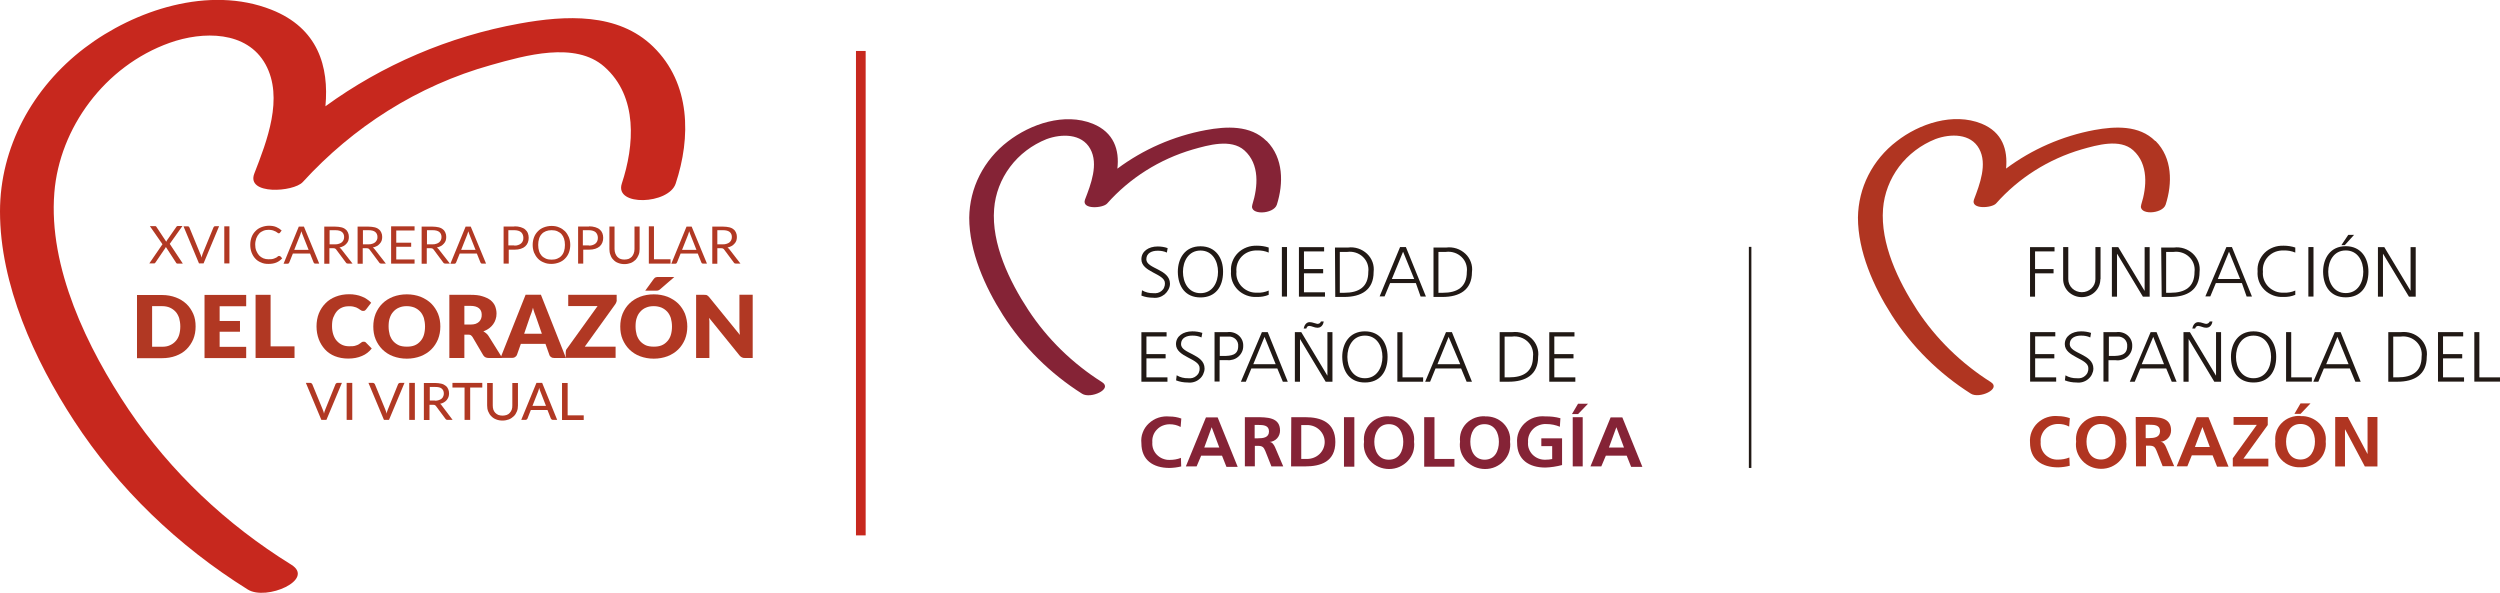 <?xml version="1.0" encoding="UTF-8"?>
<svg id="Capa_2" data-name="Capa 2" xmlns="http://www.w3.org/2000/svg" xmlns:xlink="http://www.w3.org/1999/xlink" viewBox="0 0 258.04 61.19">
  <defs>
    <style>
      .cls-1 {
        clip-path: url(#clippath);
      }

      .cls-2, .cls-3 {
        fill: none;
      }

      .cls-2, .cls-4, .cls-5, .cls-6, .cls-7, .cls-8 {
        stroke-width: 0px;
      }

      .cls-3 {
        stroke: #c7281e;
      }

      .cls-4 {
        fill: #852336;
      }

      .cls-5 {
        fill: #211915;
      }

      .cls-6 {
        fill: #c7281e;
      }

      .cls-7 {
        fill: #b13823;
      }

      .cls-8 {
        fill: #b03521;
      }
    </style>
    <clipPath id="clippath">
      <rect class="cls-2" x="100.04" y="12.29" width="158" height="36.13"/>
    </clipPath>
  </defs>
  <g id="Capa_1-2" data-name="Capa 1">
    <g class="cls-1">
      <g>
        <path class="cls-8" d="m222.45,14.55c-1.65-1.65-4.14-1.52-6.28-1.13-3.32.62-6.44,1.99-9.11,3.98.18-1.92-.35-3.75-2.54-4.64-2.92-1.17-6.42,0-8.76,1.83-1.23.94-2.23,2.14-2.92,3.5-.69,1.36-1.05,2.85-1.07,4.37,0,3.49,1.6,7.12,3.49,10.07,2.07,3.24,4.86,6.01,8.16,8.1.87.56,3.17-.48,2.07-1.19-3.06-1.93-5.66-4.47-7.62-7.45-1.95-2.99-3.79-6.84-3.51-10.44.12-1.56.7-3.07,1.65-4.34.96-1.27,2.26-2.26,3.77-2.86,1.55-.57,3.63-.59,4.5,1,.87,1.58.06,3.68-.53,5.24-.39,1.05,1.84.9,2.28.41,2.33-2.63,5.39-4.57,8.83-5.58,1.59-.45,3.95-1.14,5.32.09,1.59,1.43,1.41,3.79.83,5.61-.36,1.12,2.2,1,2.52,0,.71-2.2.7-4.81-1.03-6.56"/>
        <path class="cls-5" d="m209.54,25.51h2.52v.44h-2.01v1.82h1.91v.44h-1.91v2.41h-.52v-5.11Z"/>
        <path class="cls-5" d="m216.79,28.82c0,.49-.2.96-.56,1.31-.36.35-.85.54-1.36.54s-1-.2-1.36-.54c-.36-.35-.56-.82-.56-1.31v-3.32h.53v3.32c0,.36.15.7.41.95.26.25.62.39.99.39s.73-.14.99-.39c.26-.25.41-.59.41-.95v-3.32h.53v3.32Z"/>
        <path class="cls-5" d="m217.98,25.51h.66l2.7,4.49h.02v-4.49h.52v5.11h-.7l-2.65-4.41h-.02v4.41h-.53v-5.11Z"/>
        <path class="cls-5" d="m223.59,30.22h.43c1.51,0,2.49-.59,2.49-2.16.04-.28,0-.57-.09-.83s-.25-.51-.46-.71c-.21-.2-.46-.35-.74-.44-.28-.09-.57-.12-.86-.08h-.78v4.23Zm-.52-4.67h1.31c.36-.05.72-.01,1.06.1.34.11.65.3.91.54.26.25.45.54.57.87.12.33.15.68.11,1.02,0,1.85-1.28,2.57-3.04,2.57h-.87l-.05-5.11Z"/>
        <path class="cls-5" d="m230.07,25.98l-1.16,2.82h2.31l-1.15-2.82Zm-.26-.48h.56l2.07,5.11h-.55l-.49-1.39h-2.69l-.57,1.37h-.51l2.17-5.09Z"/>
        <path class="cls-5" d="m236.91,26.07c-.38-.16-.78-.23-1.19-.22-.3-.01-.6.04-.87.14-.28.11-.52.27-.73.48-.2.21-.36.46-.45.73-.1.27-.13.56-.1.85-.03.28.01.57.11.83.1.27.25.51.46.72.2.2.45.36.72.47s.57.15.86.14c.41.02.82-.06,1.19-.22v.44c-.38.16-.79.23-1.21.22-.36.02-.73-.03-1.07-.16-.34-.13-.65-.32-.9-.57-.25-.25-.45-.55-.57-.88-.12-.33-.17-.68-.14-1.03-.03-.35.02-.7.15-1.03s.32-.63.57-.88c.25-.25.56-.44.9-.57s.7-.18,1.06-.17c.41,0,.82.06,1.21.19v.51Z"/>
        <path class="cls-5" d="m238.79,25.5h-.53v5.11h.53v-5.11Z"/>
        <path class="cls-5" d="m242.38,24.24h.6l-.96,1.06h-.35l.71-1.06Zm-2.07,3.81c0,1.09.56,2.2,1.81,2.2s1.81-1.11,1.81-2.2-.56-2.2-1.81-2.2-1.81,1.11-1.81,2.2Zm1.81-2.64c1.59,0,2.35,1.25,2.34,2.64,0,1.56-.81,2.64-2.34,2.64s-2.32-1.08-2.34-2.64c0-1.38.74-2.64,2.34-2.64Z"/>
        <path class="cls-5" d="m245.44,25.51h.66l2.7,4.49h.01v-4.49h.53v5.11h-.7l-2.66-4.41h-.02v4.41h-.52v-5.11Z"/>
        <path class="cls-5" d="m209.54,34.28h2.6v.44h-2.08v1.83h1.98v.44h-1.98v1.96h2.17v.44h-2.69v-5.11Z"/>
        <path class="cls-5" d="m213.19,38.74c.35.21.76.31,1.17.3.15.02.31.01.46-.03.15-.04.29-.12.4-.22.11-.1.21-.22.26-.36.06-.14.08-.29.07-.44,0-1-2.43-1.12-2.43-2.47,0-.82.74-1.32,1.68-1.32.35,0,.7.05,1.03.16l-.08.47c-.3-.14-.64-.2-.97-.19-.55,0-1.15.22-1.15.88,0,1,2.44,1,2.44,2.52,0,.21-.06.41-.15.6-.09.19-.23.36-.39.49-.16.14-.36.24-.56.3-.21.06-.43.08-.64.05-.41,0-.82-.07-1.2-.22l.06-.52Z"/>
        <path class="cls-5" d="m217.66,36.74h.37c.79,0,1.53-.08,1.53-1,.01-.13,0-.27-.05-.4-.05-.13-.12-.24-.22-.34-.1-.09-.22-.17-.35-.21-.13-.05-.27-.06-.41-.05h-.86v1.99Zm-.52-2.46h1.3c.21-.03.43-.01.63.05.21.06.39.16.55.3.16.14.28.31.36.5.08.19.11.4.1.6,0,.21-.04.41-.13.6-.09.19-.21.36-.38.5s-.35.24-.56.3c-.21.06-.42.08-.64.05h-.74v2.21h-.52v-5.12Z"/>
        <path class="cls-5" d="m222.25,34.77l-1.19,2.82h2.3l-1.11-2.82Zm-.26-.49h.6l2.07,5.12h-.5l-.57-1.37h-2.68l-.57,1.37h-.51l2.15-5.12Z"/>
        <path class="cls-5" d="m226.28,33.91c.06-.32.26-.66.61-.66.16,0,.32.04.47.09.11.04.23.07.34.09.08,0,.16-.02.23-.07.07-.04.12-.11.15-.18h.28c-.08.54-.44.65-.63.65-.16,0-.32-.04-.47-.1-.11-.04-.23-.07-.35-.09-.2,0-.27.09-.34.27h-.27Zm-.91.37h.66l2.7,4.5v-4.5h.52v5.12h-.7l-2.65-4.41v4.41h-.53v-5.12Z"/>
        <path class="cls-5" d="m230.79,36.84c0,1.09.57,2.2,1.81,2.2s1.81-1.12,1.81-2.2-.56-2.2-1.81-2.2-1.81,1.12-1.81,2.2Zm1.81-2.64c1.6,0,2.35,1.25,2.34,2.64,0,1.56-.81,2.64-2.34,2.64s-2.32-1.08-2.33-2.64c0-1.38.74-2.64,2.33-2.64Z"/>
        <path class="cls-5" d="m235.96,34.28h.53v4.67h2.13v.44h-2.66v-5.11Z"/>
        <path class="cls-5" d="m241.26,34.77l-1.16,2.82h2.31l-1.15-2.82Zm-.26-.49h.59l2.07,5.12h-.55l-.57-1.37h-2.68l-.57,1.37h-.52l2.22-5.12Z"/>
        <path class="cls-5" d="m247.04,38.95h.43c1.5,0,2.48-.58,2.48-2.15.04-.28,0-.57-.09-.83s-.25-.51-.46-.71c-.21-.2-.46-.35-.74-.44-.28-.09-.57-.12-.87-.08h-.77v4.22Zm-.53-4.67h1.31c.36-.04.72,0,1.07.11.34.11.65.3.91.54.26.25.45.54.57.87.12.33.16.68.11,1.03,0,1.85-1.28,2.57-3.04,2.57h-.93v-5.12Z"/>
        <path class="cls-5" d="m251.64,34.28h2.6v.44h-2.08v1.83h1.98v.44h-1.98v1.96h2.17v.44h-2.69v-5.11Z"/>
        <path class="cls-5" d="m255.39,34.28h.52v4.67h2.13v.44h-2.65v-5.11Z"/>
        <path class="cls-8" d="m213.65,48.07c-.39.1-.8.16-1.21.17-1.72,0-2.91-.83-2.91-2.56-.03-.37.02-.75.16-1.1.14-.35.35-.67.63-.93.28-.26.61-.46.98-.58.37-.12.76-.16,1.14-.12.41,0,.82.08,1.2.21l-.07.87c-.35-.19-.75-.28-1.15-.27-.25,0-.49.05-.72.14-.23.09-.43.23-.6.41-.17.17-.29.38-.38.61s-.11.46-.09.7c-.02.24.01.47.09.7.08.22.21.43.38.6.17.17.38.31.6.4.23.09.47.13.72.12.4,0,.8-.07,1.17-.22l.04.86Z"/>
        <path class="cls-8" d="m216.86,47.43c1.04,0,1.49-.94,1.49-1.85s-.43-1.82-1.49-1.82-1.5.92-1.5,1.82.4,1.85,1.5,1.85Zm0-4.48c.36-.02.71.04,1.05.17.33.13.63.32.88.57.25.25.43.55.55.87.12.33.16.67.12,1.01.05.35.01.71-.1,1.05-.11.34-.29.65-.54.92-.24.27-.55.48-.88.63-.34.15-.7.22-1.07.22s-.74-.08-1.07-.22c-.34-.15-.64-.36-.88-.63-.24-.27-.43-.58-.54-.92-.11-.34-.14-.7-.09-1.05-.04-.34,0-.69.11-1.02.11-.33.3-.63.55-.88.25-.25.55-.45.89-.57.33-.13.69-.18,1.06-.16"/>
        <path class="cls-8" d="m221.47,45.22h.35c.53,0,1.13-.08,1.13-.72s-.59-.66-1.13-.66h-.35v1.37Zm-1.03-2.18h1.15c1.15,0,2.5,0,2.5,1.38,0,.29-.1.58-.31.8-.2.22-.49.36-.79.38.29,0,.47.3.57.53l.85,1.99h-1.19l-.63-1.59c-.16-.39-.29-.53-.75-.53h-.34v2.13h-1.03l-.03-5.1Z"/>
        <path class="cls-8" d="m227.33,44.06l-.78,2.08h1.54l-.77-2.08Zm-.58-1h1.2l2.07,5.11h-1.18l-.46-1.17h-2.15l-.46,1.13h-1.1l2.07-5.07Z"/>
        <path class="cls-8" d="m230.45,47.31l2.49-3.46h-2.4v-.81h3.53v.83l-2.51,3.47h2.57v.81h-3.67v-.84Z"/>
        <path class="cls-8" d="m237.45,41.64h1.03l-1.03,1.08h-.63l.63-1.08Zm0,5.79c1.03,0,1.49-.94,1.49-1.85s-.43-1.82-1.49-1.82-1.49.92-1.49,1.82.4,1.85,1.49,1.85Zm0-4.48c.36-.02.71.04,1.05.17.33.13.63.32.88.57.25.25.43.55.55.87.12.33.16.67.12,1.01.04.34,0,.69-.12,1.02-.11.33-.3.63-.55.88-.25.25-.55.45-.88.58-.33.13-.69.19-1.05.18-.36.02-.72-.04-1.06-.17-.34-.13-.64-.33-.88-.58-.25-.25-.44-.56-.55-.89-.11-.33-.15-.68-.11-1.03-.04-.34,0-.69.11-1.02.11-.33.3-.63.55-.88.25-.25.55-.45.88-.57.34-.13.7-.18,1.05-.16Z"/>
        <path class="cls-8" d="m241.03,43.04h1.3l2.03,3.81h.01v-3.81h1.02v5.11h-1.3l-2.03-3.82h-.02v3.82h-1.01v-5.11Z"/>
        <path class="cls-5" d="m180.77,25.48h-.26v22.82h.26v-22.82Z"/>
        <path class="cls-4" d="m130.72,14.55c-1.65-1.65-4.14-1.52-6.28-1.12-3.32.62-6.44,1.99-9.11,3.98.23-1.92-.35-3.75-2.54-4.64-2.92-1.17-6.42.02-8.76,1.83-1.23.94-2.23,2.14-2.92,3.5-.69,1.36-1.05,2.85-1.07,4.37,0,3.49,1.61,7.12,3.49,10.07,2.07,3.24,4.86,6.01,8.16,8.1.87.56,3.18-.48,2.07-1.19-3.06-1.93-5.66-4.47-7.62-7.45-1.95-2.97-3.82-6.84-3.53-10.44.12-1.56.69-3.06,1.65-4.34.95-1.27,2.26-2.26,3.76-2.86,1.55-.57,3.63-.59,4.51,1,.88,1.58.06,3.68-.54,5.24-.39,1.05,1.84.9,2.28.41,2.33-2.63,5.4-4.57,8.84-5.58,1.59-.45,3.95-1.14,5.33.09,1.6,1.43,1.4,3.76.82,5.61-.35,1.12,2.2,1,2.53,0,.7-2.2.69-4.81-1.03-6.56"/>
        <path class="cls-5" d="m117.87,29.96c.35.21.76.31,1.17.3.15.02.31.01.46-.03.15-.04.29-.11.4-.21.12-.1.21-.22.26-.36.06-.14.09-.29.08-.43,0-1-2.43-1.12-2.43-2.47,0-.82.74-1.32,1.68-1.32.35,0,.7.05,1.03.17l-.08.46c-.3-.14-.64-.2-.97-.19-.55,0-1.15.22-1.15.88,0,1,2.44,1,2.44,2.53,0,.21-.06.41-.16.6s-.23.35-.39.49c-.16.13-.36.24-.56.3-.21.06-.42.08-.64.05-.41,0-.82-.07-1.2-.22l.06-.53Z"/>
        <path class="cls-5" d="m122.1,28.06c0,1.09.56,2.2,1.81,2.2s1.81-1.11,1.81-2.2-.57-2.2-1.81-2.2-1.81,1.11-1.81,2.2Zm1.81-2.64c1.59,0,2.35,1.25,2.33,2.64,0,1.56-.8,2.64-2.33,2.64s-2.32-1.08-2.34-2.64c0-1.38.73-2.64,2.34-2.64Z"/>
        <path class="cls-5" d="m130.95,26.07c-.37-.16-.77-.23-1.18-.22-.3-.01-.6.04-.87.14-.28.11-.53.27-.73.48-.2.21-.36.46-.45.73-.09.27-.13.56-.1.85-.03.28.01.57.11.83.1.27.25.51.46.72s.45.36.72.47.57.15.86.14c.41.02.81-.06,1.18-.22v.44c-.38.16-.8.23-1.21.22-.36.02-.73-.03-1.07-.16-.34-.13-.65-.32-.9-.57-.25-.25-.45-.55-.57-.88-.12-.33-.17-.68-.14-1.03-.03-.35.02-.7.15-1.03.12-.33.32-.63.57-.88.25-.25.56-.44.9-.57.34-.13.7-.18,1.06-.17.41,0,.82.06,1.21.19v.51Z"/>
        <path class="cls-5" d="m132.84,25.5h-.53v5.11h.53v-5.11Z"/>
        <path class="cls-5" d="m134.07,25.51h2.6v.44h-2.08v1.82h1.98v.44h-1.98v1.96h2.17v.45h-2.69v-5.11Z"/>
        <path class="cls-5" d="m138.31,30.22h.43c1.51,0,2.49-.59,2.49-2.16.04-.28,0-.57-.09-.83s-.25-.51-.46-.71c-.21-.2-.46-.35-.74-.44-.28-.09-.57-.12-.87-.08h-.78v4.23Zm-.52-4.67h1.34c.36-.05.72-.01,1.06.1.34.11.65.3.91.54.26.25.45.54.57.87.12.33.15.68.11,1.02,0,1.85-1.28,2.57-3.04,2.57h-.92l-.03-5.11Z"/>
        <path class="cls-5" d="m144.82,25.98l-1.16,2.82h2.31l-1.15-2.82Zm-.3-.48h.59l2.07,5.11h-.55l-.49-1.39h-2.66l-.57,1.37h-.51l2.11-5.09Z"/>
        <path class="cls-5" d="m148.49,30.22h.43c1.5,0,2.48-.59,2.48-2.16.04-.28,0-.57-.09-.83-.09-.27-.25-.51-.46-.71-.21-.2-.46-.35-.74-.44-.28-.09-.57-.12-.87-.08h-.77v4.23Zm-.53-4.67h1.31c.36-.05.72-.01,1.07.1.34.11.65.3.91.54.26.24.45.54.57.87.12.33.16.68.11,1.02,0,1.85-1.29,2.57-3.04,2.57h-.93v-5.11Z"/>
        <path class="cls-5" d="m117.81,34.29h2.6v.44h-2.08v1.82h1.98v.44h-1.98v1.96h2.17v.45h-2.69v-5.11Z"/>
        <path class="cls-5" d="m121.46,38.74c.35.21.76.31,1.17.3.15.02.31.01.46-.03.15-.04.29-.12.4-.22.12-.1.21-.22.26-.36.06-.14.08-.29.07-.44,0-1-2.44-1.12-2.44-2.47,0-.82.74-1.32,1.69-1.32.35,0,.7.05,1.03.16l-.09.47c-.3-.14-.63-.2-.96-.19-.55,0-1.15.22-1.15.88,0,1,2.43,1,2.43,2.52,0,.21-.06.41-.15.6-.09.19-.22.36-.39.49-.16.14-.35.24-.56.3s-.42.08-.64.05c-.41,0-.82-.07-1.2-.22l.06-.52Z"/>
        <path class="cls-5" d="m125.9,36.74h.37c.79,0,1.53-.08,1.53-1,.01-.13,0-.27-.05-.4-.05-.13-.12-.24-.22-.34-.1-.09-.22-.17-.35-.21-.13-.05-.27-.06-.41-.05h-.87v1.99Zm-.52-2.46h1.3c.21-.03.43-.01.63.05.2.06.39.16.55.3.16.14.28.31.36.5.08.19.11.4.1.6,0,.2-.04.41-.13.59-.09.19-.21.35-.37.49s-.34.24-.54.3c-.2.06-.41.09-.63.06h-.77v2.21h-.52v-5.12Z"/>
        <path class="cls-5" d="m130.52,34.77l-1.16,2.82h2.31l-1.15-2.82Zm-.26-.49h.59l2.07,5.12h-.51l-.57-1.37h-2.68l-.57,1.37h-.51l2.17-5.12Z"/>
        <path class="cls-5" d="m134.56,33.91c.06-.32.26-.66.61-.66.16,0,.32.04.47.09.11.04.22.07.33.09.08,0,.16-.02.23-.06.07-.05.12-.11.14-.19h.29c-.08.54-.44.65-.63.65-.16,0-.32-.04-.48-.1-.12-.04-.24-.08-.36-.09-.2,0-.26.09-.33.27h-.27Zm-.91.37h.66l2.7,4.5v-4.5h.52v5.12h-.7l-2.65-4.41v4.41h-.53v-5.12Z"/>
        <path class="cls-5" d="m139.07,36.84c0,1.09.57,2.2,1.81,2.2s1.81-1.12,1.81-2.2-.56-2.2-1.81-2.2-1.81,1.12-1.81,2.2Zm1.81-2.64c1.6,0,2.35,1.25,2.34,2.64,0,1.56-.81,2.64-2.34,2.64s-2.32-1.08-2.34-2.64c0-1.38.74-2.64,2.34-2.64Z"/>
        <path class="cls-5" d="m144.23,34.29h.53v4.66h2.13v.45h-2.66v-5.11Z"/>
        <path class="cls-5" d="m149.52,34.77l-1.15,2.82h2.35l-1.2-2.82Zm-.26-.49h.6l2.07,5.12h-.55l-.57-1.37h-2.64l-.56,1.37h-.51l2.15-5.12Z"/>
        <path class="cls-5" d="m155.32,38.95h.43c1.5,0,2.48-.58,2.48-2.15.04-.28,0-.57-.09-.83-.09-.27-.25-.51-.46-.71-.21-.2-.46-.35-.74-.44-.28-.09-.57-.12-.87-.08h-.77v4.22Zm-.53-4.67h1.31c.36-.04.72,0,1.07.11.34.11.65.3.91.54.26.25.45.54.57.87.12.33.16.68.11,1.03,0,1.85-1.29,2.57-3.04,2.57h-.93v-5.12Z"/>
        <path class="cls-5" d="m159.91,34.29h2.6v.44h-2.08v1.82h1.98v.44h-1.98v1.96h2.17v.45h-2.69v-5.11Z"/>
        <path class="cls-4" d="m121.93,48.14c-.4.1-.8.15-1.21.16-1.72,0-2.91-.83-2.91-2.55-.04-.38,0-.76.14-1.11.13-.36.35-.68.63-.94s.62-.47.99-.59c.37-.12.77-.16,1.16-.12.41,0,.82.07,1.2.21l-.07.87c-.34-.19-.73-.28-1.13-.28-.25,0-.49.05-.72.14-.23.09-.43.23-.6.41-.17.17-.3.38-.38.61s-.11.46-.09.7c-.02.23.01.47.09.69.08.22.21.43.38.6.17.17.37.31.6.4.23.09.47.14.71.13.4,0,.8-.06,1.17-.21l.03.9Z"/>
        <path class="cls-4" d="m125.07,44.08l-.77,2.11h1.55l-.79-2.11Zm-.59-1h1.2l2.07,5.11h-1.16l-.46-1.16h-2.15l-.47,1.11h-1.11l2.07-5.05Z"/>
        <path class="cls-4" d="m129.5,45.24h.35c.53,0,1.13-.07,1.13-.71s-.59-.67-1.13-.67h-.35v1.37Zm-1.03-2.18h1.15c1.15,0,2.5,0,2.5,1.38,0,.29-.1.58-.3.8s-.49.36-.79.38c.29,0,.46.3.57.53l.85,1.99h-1.22l-.63-1.59c-.16-.38-.29-.53-.74-.53h-.34v2.11h-1.03v-5.08Z"/>
        <path class="cls-4" d="m134.31,47.37h.6c.48,0,.95-.18,1.29-.51.34-.33.53-.77.53-1.24s-.19-.91-.53-1.24c-.34-.33-.8-.51-1.29-.51h-.6v3.5Zm-1.03-4.31h1.45c1.62,0,3.1.53,3.1,2.56s-1.5,2.52-3.12,2.52h-1.45l.02-5.08Z"/>
        <path class="cls-4" d="m139.79,43.06h-1.07v5.11h1.07v-5.11Z"/>
        <path class="cls-4" d="m143.35,47.45c1.09,0,1.49-.93,1.49-1.85s-.43-1.82-1.49-1.82-1.5.93-1.5,1.82.4,1.85,1.5,1.85Zm0-4.47c.36-.02.71.04,1.05.16.33.13.63.32.88.57s.43.55.55.87c.12.33.16.67.12,1.01.05.35.01.71-.09,1.05-.11.34-.29.65-.54.92-.24.27-.55.48-.88.63-.34.15-.7.22-1.07.22s-.74-.08-1.07-.22c-.34-.15-.64-.36-.88-.63-.24-.27-.43-.58-.54-.92-.11-.34-.14-.7-.09-1.05-.04-.34,0-.69.11-1.02.12-.33.3-.63.55-.88.25-.25.55-.44.89-.57s.7-.18,1.05-.15"/>
        <path class="cls-4" d="m146.99,43.06h1.07v4.31h2.06v.8h-3.12v-5.11Z"/>
        <path class="cls-4" d="m153.22,47.45c1.09,0,1.49-.93,1.49-1.85s-.43-1.82-1.49-1.82-1.46.93-1.46,1.82.4,1.85,1.5,1.85m0-4.47c.36-.02.71.04,1.05.16.33.13.63.32.88.57s.43.55.55.87c.12.33.16.67.12,1.01.05.35.01.71-.09,1.05-.11.34-.29.65-.54.92-.24.27-.55.48-.88.63-.34.15-.7.22-1.07.22s-.74-.08-1.07-.22c-.34-.15-.64-.36-.88-.63-.24-.27-.43-.58-.54-.92-.11-.34-.14-.7-.09-1.05-.04-.34,0-.69.11-1.02.12-.33.3-.63.55-.88.25-.25.55-.44.89-.57.34-.12.7-.18,1.05-.15"/>
        <path class="cls-4" d="m161.01,44.05c-.43-.18-.9-.28-1.37-.28-.26-.02-.51.02-.76.11-.24.09-.46.22-.64.4-.18.18-.32.39-.41.62-.09.23-.13.48-.11.73-.02.24,0,.48.09.7.08.22.21.43.38.6.17.17.38.31.61.4.23.09.48.13.72.12.23,0,.47-.02.69-.07v-1.33h-1.12v-.81h2.14v2.76c-.56.15-1.14.24-1.72.26-1.72,0-2.92-.83-2.92-2.55-.03-.37.02-.75.16-1.1.14-.35.35-.67.63-.93.28-.26.61-.46.98-.58.37-.12.76-.16,1.15-.12.52-.01,1.05.05,1.55.19l-.06.9Z"/>
        <path class="cls-4" d="m162.33,43.06h1.03v5.08h-1.03v-5.08Zm.55-1.39h1.03l-1.03,1.07h-.63l.63-1.07Z"/>
        <path class="cls-4" d="m166.84,44.08l-.77,2.11h1.55l-.79-2.11Zm-.59-1h1.2l2.07,5.11h-1.16l-.46-1.16h-2.15l-.47,1.11h-1.12l2.08-5.05Z"/>
      </g>
    </g>
    <line class="cls-3" x1="88.85" y1="5.26" x2="88.85" y2="55.26"/>
    <g>
      <path class="cls-6" d="m67.42,4.82c-3.63-3.54-9.04-3.25-13.79-2.39-7.3,1.32-14.19,4.28-20.04,8.54.38-4.11-.76-8.07-5.58-9.97-6.41-2.53-14.12.04-19.26,3.94C3.32,9.06,0,15.25,0,21.83c0,7.52,3.53,15.3,7.65,21.61,4.53,6.95,10.71,12.91,17.93,17.41,1.92,1.19,6.98-1.02,4.48-2.57-6.73-4.17-12.43-9.57-16.76-15.97-4.3-6.39-8.32-14.71-7.69-22.43.53-6.65,5.18-13.06,11.9-15.46,3.43-1.22,7.98-1.26,9.9,2.23,1.89,3.45.14,7.92-1.16,11.26-.87,2.24,4.05,1.92,5,.88,5.17-5.66,11.81-9.95,19.44-12.08,3.49-.98,8.69-2.48,11.69.18,3.5,3.09,3.09,8.16,1.8,12.06-.78,2.39,4.85,2.15,5.56,0,1.58-4.75,1.57-10.34-2.32-14.13Z"/>
      <path class="cls-7" d="m20.19,33.7c0,.48-.08.91-.24,1.31-.17.4-.4.74-.7,1.04-.3.3-.67.52-1.1.68-.43.16-.9.24-1.42.24h-2.59v-6.52h2.59c.52,0,.99.09,1.42.25.43.16.79.39,1.1.68.3.28.53.64.7,1.02.17.39.24.82.24,1.29Zm-1.58,0c0-.33-.05-.61-.12-.88-.09-.25-.21-.48-.37-.65-.17-.18-.35-.31-.59-.42-.23-.1-.5-.15-.79-.15h-1.04v4.19h1.04c.29,0,.56-.04.79-.15.23-.1.43-.24.59-.42.17-.18.29-.4.37-.65.08-.27.12-.56.12-.88Z"/>
      <path class="cls-7" d="m22.67,31.61v1.52h2.1v1.11h-2.1v1.56h2.74v1.16h-4.3v-6.52h4.3v1.17h-2.74Z"/>
      <path class="cls-7" d="m30.4,35.75v1.2h-4.02v-6.52h1.55v5.32h2.47Z"/>
      <path class="cls-7" d="m37.54,35.27s.08,0,.11.01c.03.01.08.03.11.07l.61.62c-.27.34-.61.61-1.01.77-.41.18-.88.27-1.43.27-.5,0-.96-.09-1.37-.25-.4-.16-.75-.4-1.02-.7-.27-.3-.49-.65-.64-1.05-.15-.4-.23-.85-.23-1.32s.08-.94.24-1.34.4-.76.69-1.05c.29-.3.64-.52,1.05-.68.41-.16.87-.25,1.36-.25.24,0,.49.01.72.06.23.04.43.1.62.18.2.07.37.16.53.28.17.1.3.22.43.36l-.52.68s-.08.07-.12.12c-.05.03-.11.04-.2.04-.06,0-.11-.01-.15-.03-.05-.03-.11-.06-.15-.09-.06-.03-.12-.07-.18-.12-.06-.04-.14-.07-.23-.12-.09-.03-.2-.06-.32-.09s-.26-.03-.43-.03c-.26,0-.49.04-.7.13-.21.09-.4.22-.55.4-.15.18-.27.4-.37.65-.09.25-.12.55-.12.88s.05.62.14.89c.09.25.21.48.38.65.17.18.35.31.56.4.21.09.44.13.69.13.14,0,.27,0,.38-.01.12-.01.23-.03.32-.07.11-.03.2-.07.29-.12.09-.06.18-.12.27-.19.03-.03.08-.06.12-.07.03-.01.08-.01.12-.01Z"/>
      <path class="cls-7" d="m45.45,33.7c0,.48-.08.91-.24,1.32-.17.4-.4.76-.7,1.05-.3.3-.67.53-1.1.7-.43.16-.9.25-1.42.25s-.99-.09-1.42-.25c-.43-.16-.79-.4-1.1-.7-.3-.3-.53-.65-.7-1.05-.17-.4-.24-.85-.24-1.32s.08-.91.24-1.32c.17-.4.4-.76.7-1.05.3-.3.67-.53,1.1-.7.43-.16.9-.25,1.42-.25s.99.09,1.42.25c.43.18.79.4,1.1.7.3.3.53.65.7,1.05.17.42.24.85.24,1.32Zm-1.58,0c0-.33-.05-.61-.12-.88-.09-.25-.21-.48-.37-.65-.17-.18-.35-.31-.59-.42-.23-.09-.5-.15-.79-.15-.3,0-.56.04-.81.15-.23.09-.43.24-.59.42-.17.18-.29.4-.37.65-.09.25-.12.55-.12.88s.05.62.12.88c.09.25.21.48.37.65.17.18.35.31.59.42.23.09.5.13.81.13s.56-.04.79-.13c.23-.09.43-.24.59-.42.17-.18.29-.4.37-.65.08-.27.12-.56.12-.88Z"/>
      <path class="cls-7" d="m51.84,36.95h-1.4c-.26,0-.44-.09-.56-.28l-1.11-1.89c-.05-.07-.11-.13-.17-.18-.06-.04-.15-.06-.27-.06h-.4v2.41h-1.55v-6.52h2.18c.49,0,.9.04,1.23.15.34.1.62.24.84.4.21.18.37.37.47.61.09.24.15.49.15.77,0,.21-.03.42-.09.59-.06.19-.14.36-.26.52-.11.16-.26.3-.43.43-.17.12-.37.22-.58.31.11.04.2.12.29.19.09.07.17.16.24.27l1.42,2.27Zm-3.29-3.45c.21,0,.4-.03.53-.07.15-.06.27-.12.37-.22.09-.09.17-.21.21-.33.05-.12.06-.25.06-.4,0-.28-.09-.51-.29-.67-.2-.16-.49-.24-.88-.24h-.62v1.93h.62Z"/>
      <path class="cls-7" d="m58.4,36.95h-1.2c-.14,0-.24-.03-.32-.09-.08-.06-.15-.13-.18-.24l-.4-1.13h-2.54l-.4,1.13c-.03.09-.09.16-.18.22-.09.07-.2.1-.32.1h-1.2l2.59-6.52h1.58l2.58,6.52Zm-2.47-2.5l-.62-1.78c-.05-.12-.09-.25-.15-.4-.05-.15-.11-.33-.15-.51-.05.18-.09.36-.15.51-.05.15-.11.28-.15.4l-.61,1.78h1.84Z"/>
      <path class="cls-7" d="m63.66,30.98c0,.07-.02.15-.05.22-.03.07-.06.15-.11.21l-3.14,4.37h3.18v1.16h-5.15v-.58c0-.07.02-.13.03-.21.03-.07.06-.13.11-.18l3.15-4.38h-3.03v-1.16h5v.55Z"/>
      <path class="cls-7" d="m70.94,33.7c0,.48-.08.91-.24,1.32-.17.4-.4.76-.7,1.05-.3.3-.67.53-1.1.7-.43.16-.9.25-1.42.25s-.99-.09-1.42-.25c-.43-.16-.79-.4-1.1-.7-.3-.3-.53-.65-.7-1.05-.17-.4-.24-.85-.24-1.32s.08-.91.24-1.32c.17-.4.4-.76.7-1.05.3-.3.67-.53,1.1-.7.43-.16.9-.25,1.42-.25s.99.09,1.42.25c.43.18.79.4,1.1.7.3.3.53.65.7,1.05.15.42.24.85.24,1.32Zm-1.58,0c0-.33-.05-.61-.12-.88-.09-.25-.21-.48-.37-.65-.17-.18-.35-.31-.59-.42-.23-.09-.5-.15-.79-.15-.3,0-.56.04-.81.15-.23.09-.43.24-.59.42-.17.18-.29.4-.37.65-.09.25-.12.55-.12.88s.05.62.12.88c.09.25.21.48.37.65.17.18.35.31.59.42.23.09.5.13.81.13s.56-.04.79-.13c.23-.09.43-.24.59-.42.17-.18.29-.4.37-.65.08-.27.12-.56.12-.88Zm.23-5.1l-1.48,1.28s-.08.06-.11.07c-.03.01-.08.03-.11.04-.03.01-.08.01-.12.01h-1.17l.87-1.2s.08-.09.11-.12c.03-.03.08-.04.12-.06.05-.01.09-.01.14-.03h1.75Z"/>
      <path class="cls-7" d="m77.69,30.43v6.52h-.81c-.12,0-.21-.01-.3-.06-.08-.04-.17-.1-.24-.19l-3.15-3.89c.02.12.02.22.03.34v3.8h-1.37v-6.52h.82c.06,0,.12,0,.17.01.05,0,.09.01.12.03.03.01.08.04.11.07.03.03.08.07.12.12l3.18,3.91c-.02-.12-.03-.25-.03-.37s-.02-.22-.02-.33v-3.45h1.37Z"/>
      <path class="cls-7" d="m35.29,39.52l-1.6,3.82h-.52l-1.6-3.82h.46s.09.01.12.04c.03.03.06.06.08.09l1.07,2.6c.03.06.05.13.08.21.03.07.05.16.06.24.02-.09.05-.16.06-.24.02-.07.05-.15.08-.21l1.05-2.6s.03-.06.08-.09c.03-.03.08-.04.12-.04h.47Z"/>
      <path class="cls-7" d="m36.36,39.52h-.58v3.82h.58v-3.82Z"/>
      <path class="cls-7" d="m41.75,39.52l-1.6,3.82h-.52l-1.6-3.82h.46s.09.01.12.04c.03.03.06.06.08.09l1.07,2.6c.03.06.05.13.08.21.03.07.05.16.06.24.02-.09.05-.16.06-.24.02-.07.05-.15.08-.21l1.05-2.6s.03-.06.08-.09c.03-.03.08-.04.12-.04h.47Z"/>
      <path class="cls-7" d="m42.82,39.52h-.58v3.82h.58v-3.82Z"/>
      <path class="cls-7" d="m46.72,43.34h-.52c-.11,0-.18-.04-.23-.12l-.98-1.32s-.06-.07-.11-.09c-.03-.01-.09-.03-.17-.03h-.38v1.57h-.58v-3.82h1.13c.26,0,.47.03.66.07.18.04.34.12.46.22.12.09.21.21.26.34.06.13.09.28.09.45,0,.13-.02.25-.06.37-.05.12-.11.22-.18.31-.08.09-.18.18-.29.24-.12.07-.24.12-.4.15.08.04.14.1.18.18l1.11,1.47Zm-1.83-1.98c.15,0,.27-.01.4-.06.11-.03.21-.09.29-.15.08-.06.14-.15.17-.24.05-.09.06-.19.06-.3,0-.22-.08-.39-.23-.51-.15-.12-.37-.16-.67-.16h-.55v1.4h.53Z"/>
      <path class="cls-7" d="m49.78,40h-1.25v3.34h-.58v-3.34h-1.25v-.48h3.08v.48Z"/>
      <path class="cls-7" d="m51.87,42.9c.15,0,.29-.03.43-.07.12-.04.23-.12.32-.22.09-.09.15-.21.2-.33.05-.13.06-.27.06-.43v-2.32h.58v2.32c0,.22-.03.43-.11.62-.08.19-.18.36-.32.49-.14.13-.3.25-.5.33-.2.07-.41.12-.66.12s-.46-.04-.66-.12c-.2-.07-.37-.19-.5-.33-.14-.13-.24-.3-.32-.49-.08-.19-.11-.4-.11-.62v-2.32h.58v2.32c0,.16.02.3.06.43.05.13.11.24.2.33.09.09.18.16.32.22.14.04.27.07.43.07Z"/>
      <path class="cls-7" d="m57.52,43.34h-.46s-.09-.01-.12-.04-.06-.06-.08-.09l-.35-.89h-1.72l-.35.89s-.03.06-.08.09c-.03.03-.08.04-.12.04h-.44l1.57-3.82h.59l1.55,3.82Zm-1.16-1.43l-.58-1.49c-.05-.1-.08-.22-.12-.39-.02.07-.05.15-.06.21-.02.06-.05.12-.06.18l-.58,1.47h1.4Z"/>
      <path class="cls-7" d="m60.25,42.87v.48h-2.24v-3.82h.58v3.34h1.66Z"/>
      <path class="cls-7" d="m18.85,27.21h-.53s-.08-.01-.09-.03c-.03-.01-.05-.04-.06-.07l-1.05-1.62s-.03.07-.05.1l-1.02,1.5s-.03.04-.06.07c-.02.01-.05.03-.09.03h-.49l1.36-1.98-1.3-1.87h.53s.06,0,.09.01c.02.01.03.03.05.06l1.02,1.54s.03-.07.06-.12l.98-1.41s.03-.04.05-.06c.02-.01.05-.03.08-.03h.5l-1.31,1.84,1.34,2.02Z"/>
      <path class="cls-7" d="m22.61,23.36l-1.6,3.83h-.47l-1.6-3.83h.43s.09.01.12.03c.03.03.05.06.06.09l1.11,2.7c.03.06.05.13.08.19.02.07.05.15.06.22.02-.07.03-.15.06-.22.02-.07.05-.13.06-.19l1.11-2.7s.03-.06.06-.09c.03-.03.08-.04.12-.04h.4Z"/>
      <path class="cls-7" d="m23.68,23.36h-.53v3.83h.53v-3.83Z"/>
      <path class="cls-7" d="m28.84,26.41s.06.01.08.03l.21.22c-.17.18-.35.33-.59.43-.23.1-.5.15-.84.15-.29,0-.53-.04-.76-.15-.23-.09-.43-.22-.59-.4-.17-.18-.29-.39-.38-.62-.09-.24-.14-.5-.14-.8s.05-.55.14-.8c.09-.24.23-.45.4-.62.17-.18.37-.31.61-.4s.5-.15.78-.15.53.04.75.13c.21.09.4.21.56.36l-.18.24s-.03.03-.05.04c-.02.01-.05.01-.08.01s-.08-.01-.12-.06c-.05-.03-.11-.07-.18-.12-.08-.04-.17-.07-.29-.12-.12-.03-.26-.06-.43-.06-.2,0-.4.03-.56.1-.17.07-.32.16-.44.3-.12.13-.21.28-.29.48-.06.19-.11.4-.11.64s.03.45.11.64.17.34.29.48c.12.13.26.22.43.3.17.07.35.1.53.1.12,0,.23,0,.32-.01.09-.01.18-.03.26-.06.08-.03.15-.06.23-.1.08-.04.14-.09.2-.16.09.01.12,0,.15,0Z"/>
      <path class="cls-7" d="m32.96,27.21h-.41s-.09-.01-.12-.03c-.03-.03-.05-.06-.06-.09l-.37-.92h-1.77l-.37.92s-.03.06-.06.09c-.03.03-.08.04-.12.04h-.41l1.57-3.83h.53l1.58,3.82Zm-1.11-1.43l-.62-1.56s-.03-.1-.06-.16c-.02-.06-.05-.13-.06-.19-.05.15-.08.27-.12.36l-.62,1.56h1.49Z"/>
      <path class="cls-7" d="m36.39,27.21h-.47c-.09,0-.17-.03-.21-.1l-1.02-1.37s-.06-.07-.11-.09c-.03-.01-.09-.03-.17-.03h-.41v1.6h-.53v-3.83h1.11c.24,0,.46.03.64.07.18.04.34.12.44.21.12.09.21.21.26.34.06.13.09.28.09.45,0,.13-.02.27-.06.39-.05.12-.11.22-.2.31-.08.09-.18.18-.3.24-.12.06-.26.12-.41.15.06.04.12.09.18.16l1.17,1.5Zm-1.81-1.99c.15,0,.29-.01.41-.06.12-.03.21-.09.29-.15.08-.07.14-.15.18-.24s.06-.19.06-.31c0-.22-.08-.4-.23-.52-.15-.12-.38-.18-.69-.18h-.58v1.46h.55Z"/>
      <path class="cls-7" d="m39.83,27.21h-.47c-.09,0-.17-.03-.21-.1l-1.02-1.37s-.06-.07-.11-.09c-.03-.01-.09-.03-.17-.03h-.41v1.6h-.53v-3.83h1.11c.24,0,.46.03.64.07.18.04.34.12.44.21.12.09.21.21.26.34.06.13.09.28.09.45,0,.13-.02.27-.06.39-.05.12-.11.22-.2.31-.08.09-.18.18-.3.24-.12.06-.26.12-.41.15.06.04.12.09.18.16l1.17,1.5Zm-1.81-1.99c.15,0,.29-.01.41-.06.12-.03.21-.09.29-.15.08-.07.14-.15.18-.24.05-.09.06-.19.06-.31,0-.22-.08-.4-.23-.52-.15-.12-.38-.18-.69-.18h-.58v1.46h.55Z"/>
      <path class="cls-7" d="m42.79,26.78v.43h-2.42v-3.85h2.42v.43h-1.89v1.26h1.54v.42h-1.54v1.31h1.89Z"/>
      <path class="cls-7" d="m46.44,27.21h-.47c-.09,0-.17-.03-.21-.1l-1.02-1.37s-.06-.07-.11-.09c-.03-.01-.09-.03-.17-.03h-.41v1.6h-.53v-3.83h1.11c.24,0,.46.03.64.07.18.04.34.12.44.21.12.09.21.21.26.34.06.13.09.28.09.45,0,.13-.02.27-.06.39-.05.12-.11.22-.2.31-.08.09-.18.18-.3.24-.12.06-.26.12-.41.15.06.04.12.09.18.16l1.17,1.5Zm-1.81-1.99c.15,0,.29-.01.41-.06.12-.03.21-.09.29-.15.08-.07.14-.15.18-.24s.06-.19.06-.31c0-.22-.08-.4-.23-.52-.15-.12-.38-.18-.69-.18h-.58v1.46h.55Z"/>
      <path class="cls-7" d="m50.18,27.21h-.41s-.09-.01-.12-.03c-.03-.03-.05-.06-.06-.09l-.37-.92h-1.77l-.37.92s-.03.06-.06.09c-.03.03-.08.04-.12.04h-.41l1.57-3.83h.53l1.58,3.82Zm-1.1-1.43l-.62-1.56s-.03-.1-.06-.16c-.02-.06-.05-.13-.06-.19-.05.15-.08.27-.12.36l-.62,1.56h1.49Z"/>
      <path class="cls-7" d="m53.09,23.36c.24,0,.47.03.66.09.18.06.34.13.46.24s.21.22.27.37c.06.15.09.31.09.49s-.03.34-.09.49c-.06.15-.15.28-.27.39s-.27.19-.46.25c-.18.06-.4.09-.62.09h-.62v1.44h-.53v-3.83h1.13Zm0,1.99c.15,0,.29-.01.4-.06.12-.04.21-.09.29-.16.08-.07.14-.15.18-.25.05-.1.06-.21.06-.33,0-.24-.08-.43-.23-.58-.15-.13-.4-.21-.7-.21h-.62v1.57h.62Z"/>
      <path class="cls-7" d="m58.86,25.28c0,.28-.05.55-.14.79-.09.24-.23.45-.4.62-.17.18-.38.31-.61.4-.24.09-.5.15-.79.15s-.55-.04-.79-.15c-.24-.09-.44-.22-.61-.4-.17-.18-.3-.39-.4-.62-.09-.24-.14-.5-.14-.79s.05-.55.14-.79c.09-.24.23-.45.4-.62.17-.18.38-.31.61-.4.24-.09.5-.15.79-.15s.55.04.79.15c.24.09.44.24.61.4.17.18.3.39.4.62.09.24.14.5.14.79Zm-.55,0c0-.24-.03-.45-.09-.64-.06-.19-.15-.34-.27-.48-.12-.13-.27-.22-.44-.3-.17-.07-.37-.1-.58-.1s-.4.03-.58.1c-.17.07-.32.16-.44.3-.12.13-.21.28-.27.48-.06.19-.09.4-.09.64s.03.45.09.64c.06.19.15.34.27.48.12.13.27.22.44.3.17.07.37.1.58.1s.41-.03.58-.1c.17-.07.32-.16.44-.3.12-.13.21-.28.27-.48.06-.18.09-.4.09-.64Z"/>
      <path class="cls-7" d="m60.78,23.36c.24,0,.47.03.66.09.18.06.34.13.46.24.12.1.21.22.27.37.06.15.09.31.09.49s-.03.34-.09.49c-.06.15-.15.28-.27.39-.12.1-.27.19-.46.25s-.4.09-.62.09h-.62v1.44h-.53v-3.83h1.13Zm0,1.99c.15,0,.29-.01.4-.06.12-.04.21-.09.29-.16.08-.07.14-.15.18-.25s.06-.21.06-.33c0-.24-.08-.43-.23-.58-.15-.13-.4-.21-.7-.21h-.62v1.57h.62Z"/>
      <path class="cls-7" d="m64.45,26.79c.17,0,.3-.03.44-.07.12-.06.24-.13.32-.22.09-.1.15-.21.2-.34.05-.13.08-.28.08-.45v-2.33h.53v2.33c0,.22-.03.43-.11.61-.08.19-.18.36-.3.49-.14.13-.3.25-.49.33-.2.07-.41.12-.66.12s-.46-.04-.66-.12c-.2-.07-.37-.19-.49-.33-.14-.13-.24-.3-.3-.49-.08-.19-.11-.4-.11-.61v-2.33h.53v2.33c0,.16.03.31.08.45.05.13.12.25.2.34.09.09.2.18.32.22.09.04.24.07.41.07Z"/>
      <path class="cls-7" d="m69.21,26.76v.45h-2.24v-3.85h.53v3.4h1.71Z"/>
      <path class="cls-7" d="m72.98,27.21h-.41s-.09-.01-.12-.03c-.03-.03-.05-.06-.06-.09l-.37-.92h-1.77l-.37.92s-.03.06-.06.09c-.03.03-.08.04-.12.04h-.41l1.57-3.83h.53l1.58,3.82Zm-1.1-1.43l-.62-1.56s-.03-.1-.06-.16c-.02-.06-.05-.13-.06-.19-.05.15-.08.27-.12.36l-.62,1.56h1.49Z"/>
      <path class="cls-7" d="m76.43,27.21h-.47c-.09,0-.17-.03-.21-.1l-1.02-1.37s-.06-.07-.11-.09c-.03-.01-.09-.03-.17-.03h-.41v1.6h-.52v-3.83h1.11c.24,0,.46.03.64.07.18.04.34.12.44.21.12.09.21.21.26.34.06.13.09.28.09.45,0,.13-.02.27-.06.39-.05.12-.11.22-.2.31-.08.09-.18.18-.3.24-.12.06-.26.12-.41.15.06.04.12.09.18.16l1.16,1.5Zm-1.83-1.99c.15,0,.29-.01.41-.06.12-.03.21-.09.29-.15.08-.07.14-.15.18-.24s.06-.19.06-.31c0-.22-.08-.4-.23-.52-.15-.12-.38-.18-.69-.18h-.58v1.46h.55Z"/>
    </g>
  </g>
</svg>